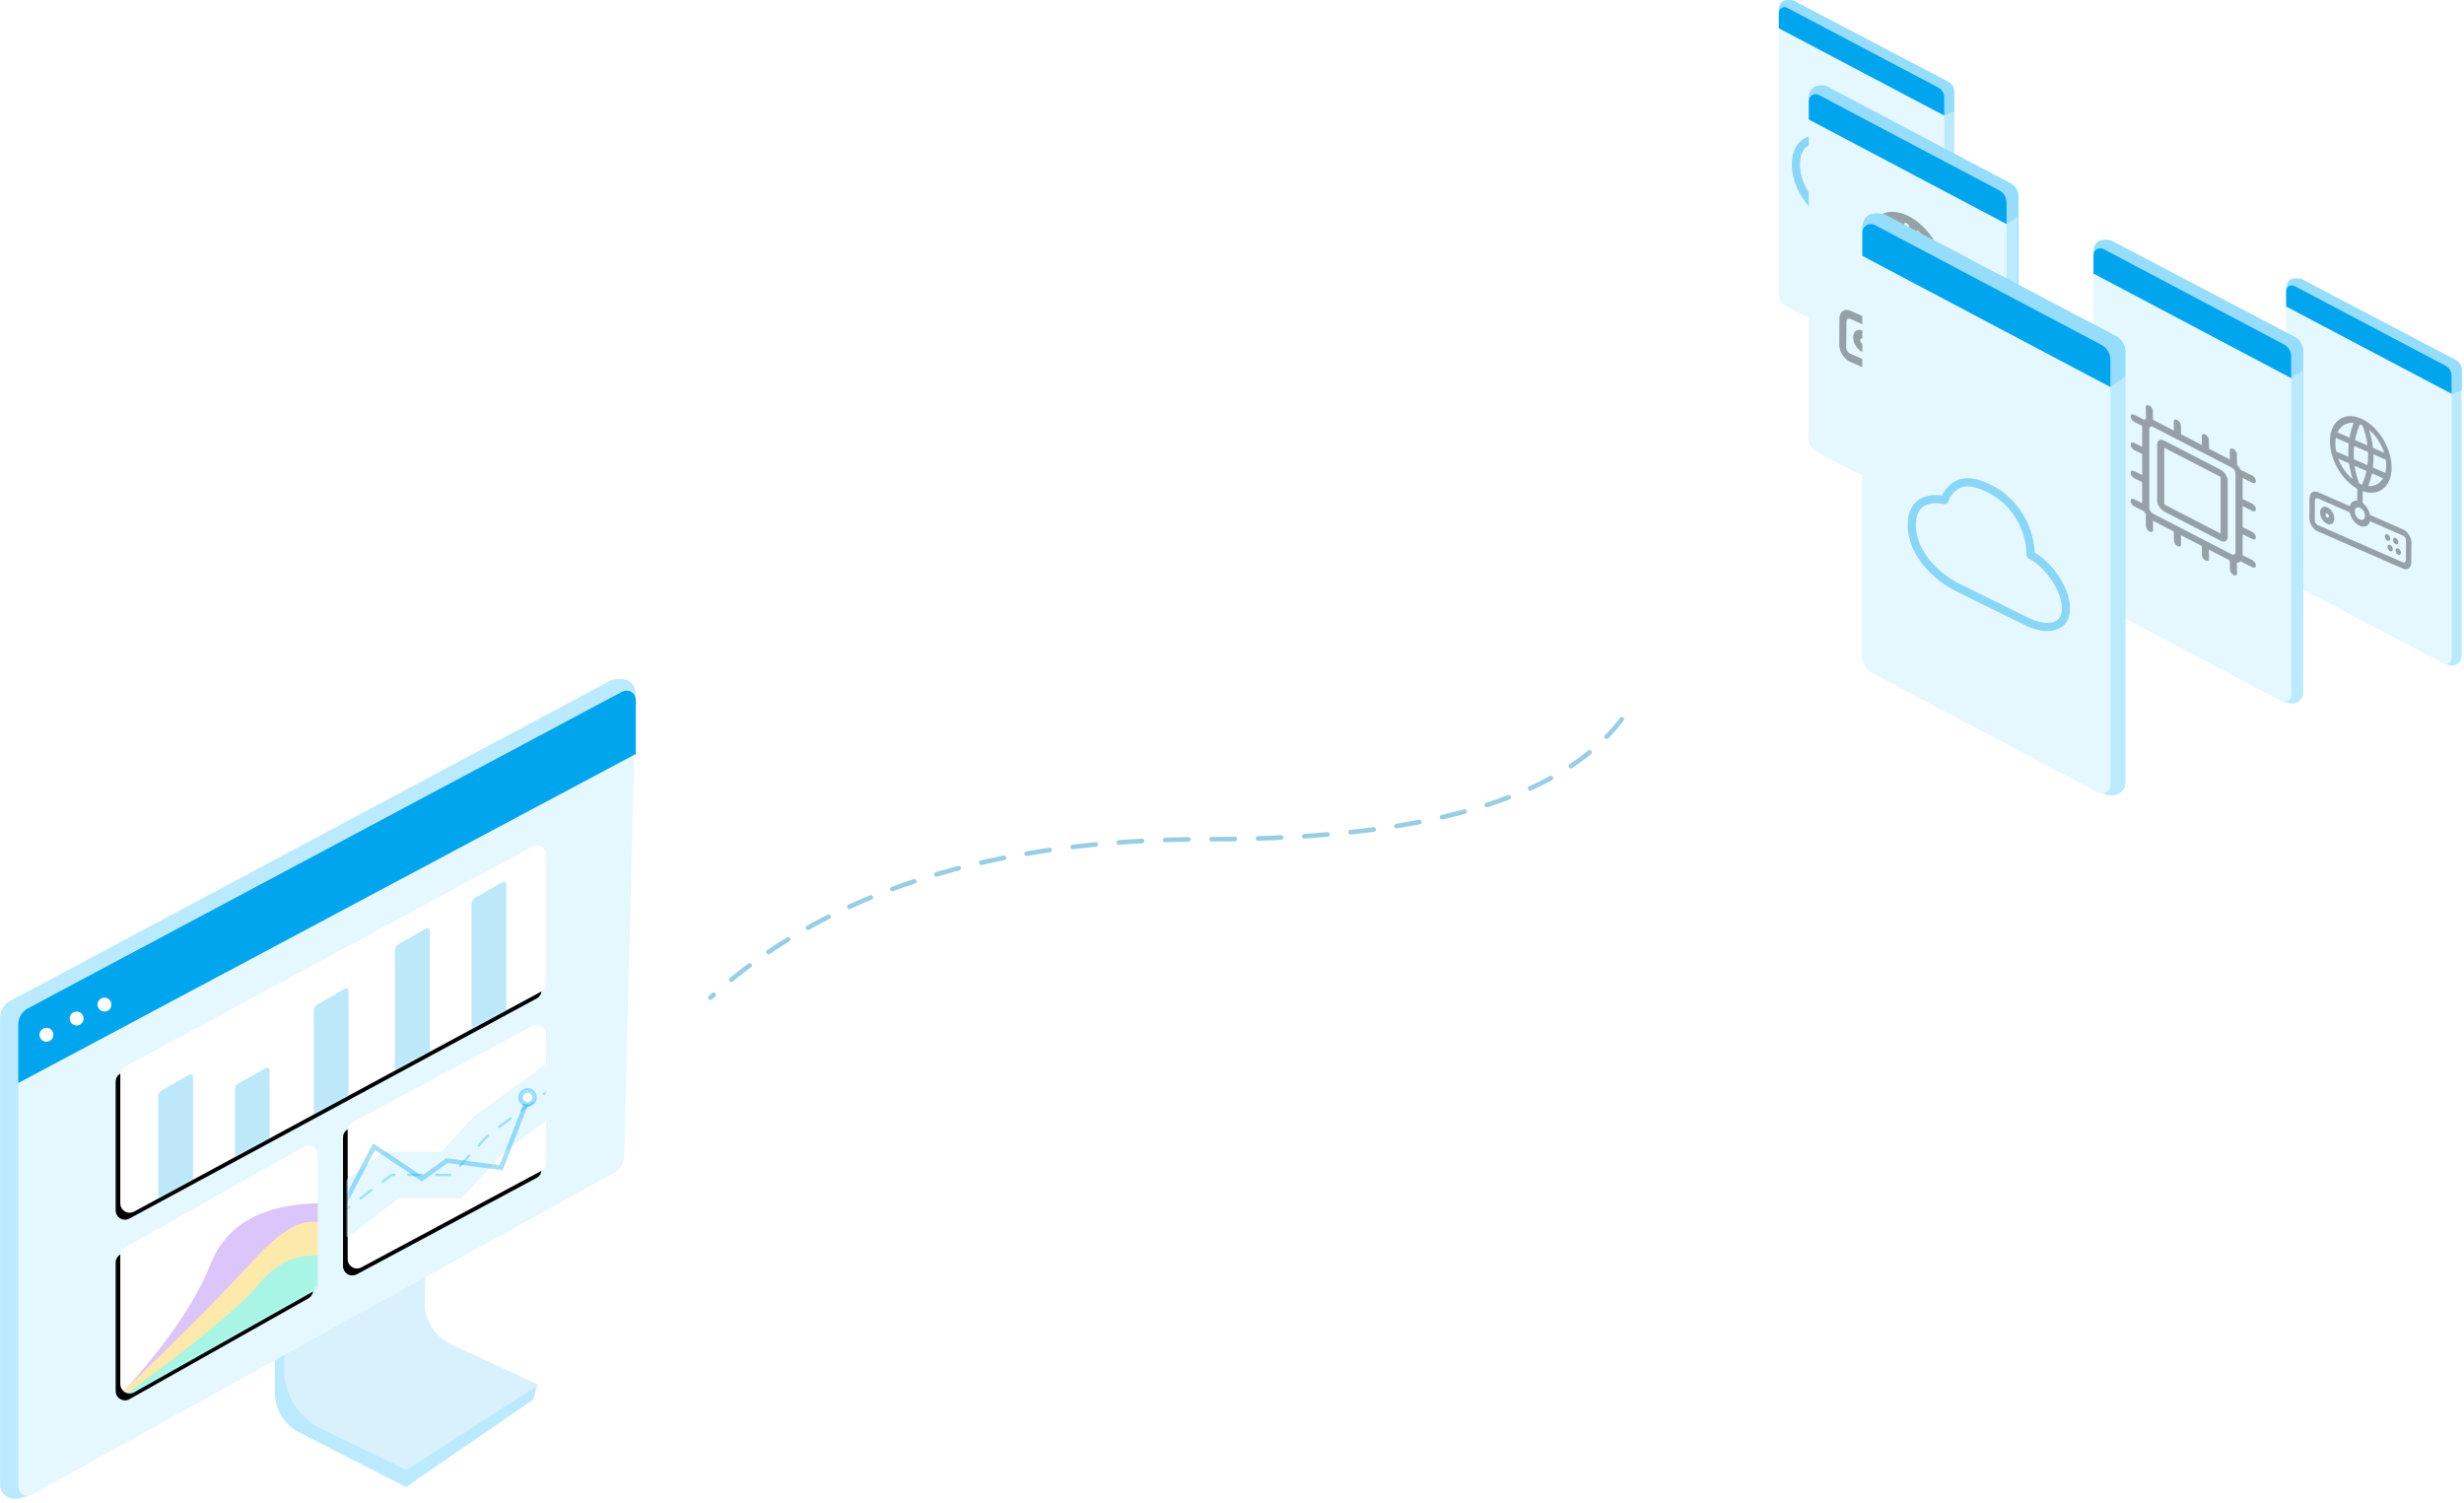 <svg xmlns="http://www.w3.org/2000/svg" xmlns:xlink="http://www.w3.org/1999/xlink" width="1062" height="648" viewBox="0 0 1062 648">
    <defs>
        <filter id="f120mzmbna" color-interpolation-filters="auto">
            <feColorMatrix in="SourceGraphic" values="0 0 0 0 0 0 0 0 0 0.647 0 0 0 0 0.929 0 0 0 1 0"/>
        </filter>
        <filter id="wwojqt7gwb" color-interpolation-filters="auto">
            <feColorMatrix in="SourceGraphic" values="0 0 0 0 0 0 0 0 0 0.647 0 0 0 0 0.929 0 0 0 1 0"/>
        </filter>
        <filter id="chngmyc06c" color-interpolation-filters="auto">
            <feColorMatrix in="SourceGraphic" values="0 0 0 0 0 0 0 0 0 0.647 0 0 0 0 0.929 0 0 0 1 0"/>
        </filter>
        <filter id="813dq4agae" width="108.2%" height="105.9%" x="-3%" y="-1.1%" filterUnits="objectBoundingBox">
            <feOffset dx="2" dy="3" in="SourceAlpha" result="shadowOffsetOuter1"/>
            <feGaussianBlur in="shadowOffsetOuter1" result="shadowBlurOuter1" stdDeviation="2"/>
            <feColorMatrix in="shadowBlurOuter1" values="0 0 0 0 0 0 0 0 0 0 0 0 0 0 0 0 0 0 0.033 0"/>
        </filter>
        <filter id="grwplinonh" width="117.6%" height="108.3%" x="-6.5%" y="-1.5%" filterUnits="objectBoundingBox">
            <feOffset dx="2" dy="3" in="SourceAlpha" result="shadowOffsetOuter1"/>
            <feGaussianBlur in="shadowOffsetOuter1" result="shadowBlurOuter1" stdDeviation="2"/>
            <feColorMatrix in="shadowBlurOuter1" values="0 0 0 0 0 0 0 0 0 0 0 0 0 0 0 0 0 0 0.033 0"/>
        </filter>
        <filter id="0vvg0hiptk" width="117.5%" height="108.7%" x="-6.4%" y="-1.6%" filterUnits="objectBoundingBox">
            <feOffset dx="2" dy="3" in="SourceAlpha" result="shadowOffsetOuter1"/>
            <feGaussianBlur in="shadowOffsetOuter1" result="shadowBlurOuter1" stdDeviation="2"/>
            <feColorMatrix in="shadowBlurOuter1" values="0 0 0 0 0 0 0 0 0 0 0 0 0 0 0 0 0 0 0.033 0"/>
        </filter>
        <path id="vgbftr7zzd" d="M5.902 3.19l175.54 94.856c1.293.699 2.098 2.05 2.098 3.52v55.483c0 2.209-1.79 4-4 4-.663 0-1.317-.165-1.901-.481L2.099 65.71C.805 65.012 0 63.66 0 62.19V6.709c0-2.209 1.79-4 4-4 .664 0 1.317.165 1.902.481z"/>
        <path id="mswvn3yg9g" d="M5.964 3.36l77.085 43.434c1.258.709 2.036 2.04 2.036 3.485v55.394c0 2.21-1.79 4-4 4-.688 0-1.364-.177-1.963-.515L2.036 65.724C.778 65.016 0 63.684 0 62.24V6.845c0-2.21 1.79-4 4-4 .688 0 1.364.177 1.964.515z"/>
        <path id="58qiyt409j" d="M5.89 3.158l77.54 41.575c1.3.696 2.11 2.05 2.11 3.525v55.5c0 2.209-1.79 4-4 4-.66 0-1.308-.164-1.89-.475L2.11 65.708C.81 65.012 0 63.658 0 62.183v-55.5c0-2.209 1.79-4 4-4 .66 0 1.309.163 1.89.475z"/>
    </defs>
    <g fill="none" fill-rule="evenodd">
        <g>
            <g>
                <g>
                    <g>
                        <g>
                            <g>
                                <path fill="#BBEAFF" d="M6.383.25l66.62 34.967c1.62.85 2.634 2.529 2.634 4.358v125.87c.027-1.36.027-1.963 0-1.81-.435 2.492-3.294 4.807-8.455 1.81-5.518-3.205-25.715-15.29-60.59-36.255-1.426-.857-2.322-2.376-2.383-4.038C1.403 48.411 0 8.2 0 4.52 0 .797 2.128-.626 6.383.25z" transform="translate(-429, -671) translate(429, 648) translate(0, 23) translate(731, 0) translate(254.343, 119.927)"/>
                                <path fill="#00A5ED" fill-opacity=".2" d="M6.715.323L73.355 35.3c1.609.845 2.622 2.508 2.634 4.325l.056 8.448-4.484 1.81C24.075 23.411.331 8.314.331 4.592.332.87 2.46-.554 6.716.322z" transform="translate(-429, -671) translate(429, 648) translate(0, 23) translate(731, 0) translate(254.343, 119.927)"/>
                                <g>
                                    <path fill="#E5F7FF" d="M3.609 1.904l65.097 34.339c1.614.852 2.625 2.527 2.625 4.353v121.796c0 1.359-1.102 2.46-2.46 2.46-.401 0-.795-.097-1.149-.284L2.625 130.23C1.011 129.377 0 127.702 0 125.876V4.08c0-1.359 1.102-2.46 2.46-2.46.4 0 .795.097 1.149.284z" transform="translate(-429, -671) translate(429, 648) translate(0, 23) translate(731, 0) translate(254.343, 119.927) translate(0, 1.426)"/>
                                    <g filter="url(#f120mzmbna)" opacity=".35" transform="translate(-429, -671) translate(429, 648) translate(0, 23) translate(731, 0) translate(254.343, 119.927) translate(0, 1.426)">
                                        <g fill="#000" fill-rule="nonzero">
                                            <g>
                                                <path d="M22.304 1.063c7.34 3.212 13.228 12.734 13.154 21.266-.07 8.154-5.56 12.456-12.452 10.018l-.044 5.102c1.576 1.163 2.81 3.144 3.212 5.153l14.252 6.238c1.949.852 3.521 3.336 3.573 5.604l.001.158-.073 8.506c-.02 2.257-1.579 3.421-3.51 2.659l-.136-.057L3.574 49.644C1.625 48.792.053 46.308 0 44.04L0 43.882l.073-8.506c.02-2.257 1.579-3.421 3.51-2.659l.136.057L17.42 38.77c.427-1.623 1.66-2.51 3.215-2.322l.045-5.159C13.986 27.567 8.814 18.697 8.883 10.698c.073-8.532 6.081-12.848 13.42-9.635zm3.847 44.233c-.533 2.02-2.312 2.9-4.41 1.983-2.099-.919-3.85-3.345-4.343-5.814L3.696 35.467c-.68-.297-1.24.07-1.294.822l-.004.105-.073 8.506c-.007.786.514 1.66 1.18 2.007l.092.044 36.707 16.066c.68.297 1.24-.07 1.294-.822l.004-.105.073-8.506c.007-.786-.514-1.66-1.18-2.007l-.092-.044-14.252-6.237zM7.73 39.308c1.696.742 3.058 2.937 3.04 4.903-.016 1.965-1.405 2.956-3.101 2.214-1.696-.743-3.057-2.938-3.04-4.903.016-1.965 1.405-2.956 3.101-2.214zm27.118 16.22c.642.282 1.157 1.112 1.15 1.856-.006.744-.531 1.12-1.173.838-.642-.28-1.158-1.111-1.151-1.855.006-.744.532-1.12 1.174-.838zm3.487 1.527c.642.281 1.157 1.112 1.15 1.856-.006.743-.531 1.119-1.173.838s-1.157-1.112-1.151-1.856c.006-.744.532-1.119 1.174-.838zM7.708 42.002c-.412-.18-.75.06-.754.538-.004.477.327 1.01.74 1.191.411.18.749-.06.753-.538.004-.478-.327-1.011-.739-1.191zm26.013 8.978c.642.28 1.157 1.111 1.151 1.855-.006.744-.532 1.12-1.174.838-.642-.28-1.157-1.112-1.15-1.855.006-.744.531-1.12 1.173-.838zm3.487 1.526c.642.28 1.158 1.112 1.151 1.855-.006.744-.532 1.12-1.174.838-.642-.28-1.157-1.111-1.15-1.855.006-.744.531-1.12 1.173-.838zm-15.4-13.025c-1.217-.532-2.213.179-2.225 1.588-.012 1.41.964 2.984 2.18 3.516 1.217.532 2.213-.179 2.225-1.588.012-1.41-.964-2.983-2.18-3.516zm2.794-15.835L19.5 21.414c.375 2.538 1.035 5.065 1.98 7.585.192.096.386.186.58.271.22.097.439.185.655.264.826-1.914 1.454-3.876 1.887-5.888zm7.172 3.14l-4.797-2.1c-.368 1.859-.89 3.673-1.564 5.443 2.727.177 5.002-1.048 6.361-3.343zM17.137 20.38l-4.674-2.046c1.298 3.433 3.51 6.61 6.189 8.81-.71-2.252-1.215-4.507-1.515-6.764zm-.154-8.562l-5.558-2.432c-.136.725-.21 1.503-.217 2.33-.01 1.16.113 2.342.353 3.52l5.307 2.322c-.047-.822-.067-1.645-.06-2.468.01-1.105.068-2.195.175-3.272zm8.308 3.637l-5.97-2.613c-.116 1.075-.178 2.163-.188 3.265-.007.826.016 1.65.068 2.472l5.836 2.554c.175-1.325.268-2.671.28-4.038.004-.547-.004-1.094-.026-1.64zm2.329 1.019c.019.546.026 1.092.021 1.639-.011 1.37-.098 2.719-.26 4.046l5.341 2.338c.259-.96.401-2.025.411-3.185.007-.826-.053-1.663-.175-2.502l-5.338-2.336zM19.1 2.91l-.107-.009c-3.045-.221-5.536 1.301-6.827 4.106l5.166 2.26c.382-2.179.97-4.298 1.767-6.357zm3.18.846c-.166-.072-.331-.14-.495-.204-.954 2.187-1.65 4.437-2.088 6.75l5.369 2.35c-.352-2.879-1.07-5.743-2.153-8.598-.21-.106-.42-.205-.633-.298zm3.482 2.185l.09.286c.77 2.481 1.292 4.967 1.565 7.454l4.846 2.121c-1.206-3.82-3.57-7.425-6.501-9.86z" transform="translate(10, 58)"/>
                                            </g>
                                        </g>
                                    </g>
                                    <path fill="#00A5ED" d="M3.609 1.904l65.097 34.339c1.614.852 2.625 2.527 2.625 4.353v7.787L0 10.756V4.08c0-1.359 1.102-2.46 2.46-2.46.4 0 .795.097 1.149.284z" transform="translate(-429, -671) translate(429, 648) translate(0, 23) translate(731, 0) translate(254.343, 119.927) translate(0, 1.426)"/>
                                </g>
                            </g>
                            <g>
                                <path fill="#BBEAFF" d="M6.383.25l66.62 34.967c1.62.85 2.634 2.529 2.634 4.358v125.87c.027-1.36.027-1.963 0-1.81-.435 2.492-3.294 4.807-8.455 1.81-5.518-3.205-25.715-15.29-60.59-36.255-1.426-.857-2.322-2.376-2.383-4.038C1.403 48.411 0 8.2 0 4.52 0 .797 2.128-.626 6.383.25z" transform="translate(-429, -671) translate(429, 648) translate(0, 23) translate(731, 0) translate(35.674, 0)"/>
                                <path fill="#00A5ED" fill-opacity=".2" d="M6.383.25l66.64 34.977c1.61.845 2.622 2.508 2.634 4.326L75.713 48l-4.484 1.809C23.743 23.339 0 8.242 0 4.52 0 .797 2.128-.626 6.383.25z" transform="translate(-429, -671) translate(429, 648) translate(0, 23) translate(731, 0) translate(35.674, 0)"/>
                                <g>
                                    <path fill="#E5F7FF" d="M3.609 1.904l65.097 34.339c1.614.852 2.625 2.527 2.625 4.353v121.796c0 1.359-1.102 2.46-2.46 2.46-.401 0-.795-.097-1.149-.284L2.625 130.23C1.011 129.377 0 127.702 0 125.876V4.08c0-1.359 1.102-2.46 2.46-2.46.4 0 .795.097 1.149.284z" transform="translate(-429, -671) translate(429, 648) translate(0, 23) translate(731, 0) translate(35.674, 0) translate(0, 1.426)"/>
                                    <path stroke="#00A5ED" stroke-linejoin="round" stroke-width="3.506" d="M58.588 82.395c0-10.143-5.536-22.57-17.991-28.709-10.677-5.26-14.72-1.36-17.046 1.3-.894 1.028-1.57 2.288-2.008 3.742-6.19-1.247-14.162-.06-14.162 10.773 0 12.863 11.731 22.933 19.628 26.824l30.195 14.88c6.674 3.288 16.608 4.026 16.608-5.889 0-8.274-7.708-19.218-15.224-22.921z" opacity=".399" transform="translate(-429, -671) translate(429, 648) translate(0, 23) translate(731, 0) translate(35.674, 0) translate(0, 1.426)"/>
                                    <path fill="#00A5ED" d="M3.609 1.904l65.097 34.339c1.614.852 2.625 2.527 2.625 4.353v7.787L0 10.756V4.08c0-1.359 1.102-2.46 2.46-2.46.4 0 .795.097 1.149.284z" transform="translate(-429, -671) translate(429, 648) translate(0, 23) translate(731, 0) translate(35.674, 0) translate(0, 1.426)"/>
                                </g>
                            </g>
                            <path fill="#000" d="M60.638 66.558l64.137 33.739c1.933 1.017 3.144 3.021 3.144 5.206v121.902c.026-1.324.026-1.91 0-1.762-.424 2.426-3.2 4.68-8.215 1.762-5.334-3.105-24.786-14.77-58.357-34.995-1.702-1.025-2.77-2.839-2.843-4.824-2.712-74.34-4.068-113.297-4.068-116.871 0-3.625 2.067-5.01 6.202-4.157z" opacity=".05" transform="translate(-429, -671) translate(429, 648) translate(0, 23) translate(731, 0)"/>
                            <g>
                                <path fill="#BBEAFF" d="M7.671.3l79.624 41.886c1.933 1.016 3.144 3.02 3.144 5.205V198.17c.032-1.628.032-2.35 0-2.167-.52 2.985-3.937 5.758-10.106 2.167-6.595-3.838-30.734-18.314-72.417-43.427-1.701-1.025-2.77-2.84-2.842-4.824C1.72 57.99.043 9.822.043 5.414.043.954 2.586-.75 7.671.3z" transform="translate(-429, -671) translate(429, 648) translate(0, 23) translate(731, 0) translate(171.261, 103.322)"/>
                                <path fill="#00A5ED" fill-opacity=".2" d="M7.377.196l79.128 41.497c2.433 1.276 3.956 3.797 3.953 6.545L90.29 198.39V56.28l-4.999 3.381C28.431 28.208 0 10.254 0 5.799 0 1.344 2.459-.524 7.377.196z" transform="translate(-429, -671) translate(429, 648) translate(0, 23) translate(731, 0) translate(171.261, 103.322)"/>
                                <g>
                                    <path fill="#E5F7FF" d="M4.315 2.282l77.801 41.132c1.928 1.019 3.133 3.02 3.133 5.2V194.52c0 1.624-1.317 2.941-2.94 2.941-.48 0-.952-.117-1.375-.341L3.133 155.986c-1.927-1.018-3.133-3.02-3.133-5.2V4.882c0-1.624 1.317-2.94 2.94-2.94.48 0 .952.117 1.375.34z" transform="translate(-429, -671) translate(429, 648) translate(0, 23) translate(731, 0) translate(171.261, 103.322) translate(0.043, 1.708)"/>
                                    <g filter="url(#wwojqt7gwb)" opacity=".35" transform="translate(-429, -671) translate(429, 648) translate(0, 23) translate(731, 0) translate(171.261, 103.322) translate(0.043, 1.708)">
                                        <g>
                                            <path fill="#000" fill-rule="nonzero" d="M44.243 19.454c.804.4 1.475 1.358 1.55 2.189l.007.123.08 4.344c.002.048 0 .095-.003.14.665.722 1.23 1.551 1.645 2.41.16.002.336.042.522.12l.12.055 4.278 2.13c.844.421 1.542 1.457 1.558 2.314.015.816-.594 1.176-1.38.845l-.12-.055-4.217-2.1v9.06l4.16 2.072c.843.42 1.54 1.456 1.557 2.313.015.816-.594 1.176-1.38.845l-.12-.055-4.217-2.1v9.06l4.16 2.072c.843.42 1.54 1.456 1.557 2.313.015.816-.594 1.176-1.38.845l-.12-.055-4.217-2.1v9.06l4.16 2.072c.843.42 1.54 1.456 1.557 2.313.015.816-.594 1.176-1.38.845l-.12-.055-4.279-2.13c-.25-.126-.489-.305-.7-.518-.432.447-1.028.693-1.73.712 0 .01.002.018.003.027l.006.123.08 4.344c.017.857-.655 1.211-1.499.79-.804-.4-1.474-1.358-1.55-2.188l-.007-.124-.074-3.973-9.01-4.658.073 3.915c.016.856-.656 1.21-1.5.79-.804-.4-1.474-1.359-1.55-2.19l-.007-.123-.074-3.973-9.01-4.658.073 3.915c.015.856-.656 1.21-1.5.79-.804-.4-1.475-1.359-1.55-2.19l-.007-.123-.074-3.973-8.868-4.584-.143-.076.073 3.917c.016.856-.655 1.21-1.5.79-.803-.4-1.474-1.359-1.55-2.19l-.006-.123-.08-4.344c-.006-.268.057-.487.17-.648-.344-.465-.647-.958-.899-1.463L1.558 44.22C.714 43.8.016 42.763 0 41.906c-.015-.816.594-1.176 1.38-.845l.12.055L5 42.858v-9.06l-3.441-1.714C.714 31.664.016 30.628 0 29.771c-.015-.816.594-1.176 1.38-.845l.12.055L5 30.723v-9.06l-3.441-1.714C.714 19.53.016 18.493 0 17.636c-.015-.816.594-1.176 1.38-.845l.12.055L5 18.588v-9.06L1.558 7.814C.714 7.394.016 6.358 0 5.501c-.015-.816.594-1.176 1.38-.845l.12.055L5.78 6.84c.048.025.095.05.142.078.234-.198.506-.346.81-.44-.054-.163-.09-.326-.104-.484L6.62 5.87l-.08-4.344C6.522.67 7.194.317 8.038.737c.804.4 1.474 1.358 1.55 2.189l.007.123.07 3.862.08.04 8.932 4.617-.07-3.802c-.016-.857.655-1.21 1.499-.79.804.4 1.475 1.358 1.55 2.189l.007.123.071 3.86 9.01 4.659-.07-3.802c-.015-.857.656-1.21 1.5-.79.804.4 1.475 1.358 1.55 2.189l.007.123.071 3.86 9.011 4.659-.07-3.802c-.016-.857.655-1.21 1.5-.79zM9.746 10.025c-.933-.482-1.69-.113-1.69.825V44.83c0 .938.757 2.09 1.69 2.572l33.79 17.469c.934.482 1.69.113 1.69-.825V30.067c0-.939-.756-2.09-1.69-2.573L9.747 10.025zm28.963 18.371c1.733.896 3.138 3.035 3.138 4.778v24.27c0 1.742-1.405 2.429-3.138 1.533L14.573 46.499c-1.733-.896-3.138-3.035-3.138-4.778v-24.27c0-1.742 1.405-2.428 3.138-1.533L38.71 28.396zm-24.136-9.403c-.044-.023-.08-.006-.08.039v24.27c0 .045.036.1.08.122L38.71 55.902c.045.023.08.006.08-.039v-24.27c0-.045-.035-.1-.08-.122L14.573 18.993z" transform="translate(16, 69)"/>
                                        </g>
                                    </g>
                                    <path fill="#00A5ED" d="M4.315 2.282l77.801 41.132c1.928 1.019 3.133 3.02 3.133 5.2v9.34L0 12.884V4.88c0-1.624 1.317-2.94 2.94-2.94.48 0 .952.117 1.375.34z" transform="translate(-429, -671) translate(429, 648) translate(0, 23) translate(731, 0) translate(171.261, 103.322) translate(0.043, 1.708)"/>
                                </g>
                            </g>
                            <g>
                                <path fill="#BBEAFF" d="M7.802.445l79.624 41.886c1.933 1.017 3.143 3.021 3.143 5.205v150.779c.032-1.628.032-2.35 0-2.167-.52 2.984-3.937 5.757-10.106 2.167C73.87 194.476 49.73 180 8.046 154.887c-1.7-1.025-2.77-2.84-2.842-4.824C1.85 58.135.174 9.967.174 5.56c0-4.46 2.542-6.164 7.628-5.114z" transform="translate(-429, -671) translate(429, 648) translate(0, 23) translate(731, 0) translate(48.418, 36.756)"/>
                                <path fill="#00A5ED" fill-opacity=".2" d="M7.523.145L86.65 42.017c2.424 1.283 3.937 3.804 3.929 6.546l-.446 150.393V56.496l-4.712 3.311C28.474 29.527 0 11.824 0 6.7 0 1.576 2.508-.61 7.523.145z" transform="translate(-429, -671) translate(429, 648) translate(0, 23) translate(731, 0) translate(48.418, 36.756)"/>
                                <g>
                                    <path fill="#E5F7FF" d="M4.315 2.282l77.801 41.132c1.928 1.019 3.133 3.02 3.133 5.2V194.52c0 1.624-1.317 2.941-2.94 2.941-.48 0-.952-.117-1.375-.341L3.133 155.986c-1.927-1.018-3.133-3.02-3.133-5.2V4.882c0-1.624 1.317-2.94 2.94-2.94.48 0 .952.117 1.375.34z" transform="translate(-429, -671) translate(429, 648) translate(0, 23) translate(731, 0) translate(48.418, 36.756) translate(0.173, 1.854)"/>
                                    <g filter="url(#chngmyc06c)" opacity=".35" transform="translate(-429, -671) translate(429, 648) translate(0, 23) translate(731, 0) translate(48.418, 36.756) translate(0.173, 1.854)">
                                        <g fill="#000" fill-rule="nonzero">
                                            <g>
                                                <path d="M28.924 1.383c9.518 4.18 17.154 16.573 17.059 27.677-.091 10.611-7.21 16.21-16.149 13.038l-.057 6.639c2.045 1.514 3.645 4.092 4.166 6.706l18.483 8.119c2.526 1.11 4.565 4.341 4.633 7.293l.001.205-.095 11.07c-.025 2.938-2.047 4.453-4.552 3.46l-.176-.072-47.603-20.91C2.108 63.5.07 60.269.001 57.316L0 57.11l.095-11.07c.025-2.938 2.047-4.453 4.552-3.46l.176.073 17.768 7.804c.555-2.11 2.153-3.267 4.17-3.02l.059-6.715c-8.683-4.846-15.39-16.389-15.3-26.8.095-11.103 7.886-16.72 17.404-12.539zm4.989 57.567c-.691 2.628-2.998 3.775-5.72 2.58-2.72-1.195-4.99-4.353-5.631-7.566l-17.77-7.806c-.88-.386-1.607.09-1.677 1.07l-.005.136-.095 11.07c-.009 1.023.666 2.161 1.53 2.612l.12.057 47.602 20.909c.88.387 1.608-.09 1.678-1.069l.005-.137.095-11.07c.009-1.023-.666-2.161-1.53-2.612l-.12-.057-18.482-8.117zm-23.887-7.793c2.2.966 3.965 3.822 3.943 6.38-.022 2.558-1.823 3.848-4.022 2.882-2.2-.966-3.965-3.823-3.943-6.38.022-2.558 1.822-3.849 4.022-2.882zm35.167 21.11c.832.366 1.5 1.447 1.492 2.415-.008.968-.69 1.456-1.523 1.09-.832-.365-1.5-1.446-1.492-2.414.008-.969.69-1.457 1.523-1.091zm4.522 1.986c.832.366 1.5 1.447 1.492 2.415-.008.968-.69 1.456-1.522 1.09-.833-.365-1.5-1.446-1.493-2.414.009-.968.69-1.456 1.523-1.09zM9.996 54.663c-.535-.236-.972.078-.978.7-.005.621.424 1.315.959 1.55.534.235.972-.079.977-.7.006-.622-.423-1.316-.958-1.55zM43.73 66.345c.833.366 1.5 1.447 1.493 2.415-.009.968-.69 1.457-1.523 1.09-.832-.365-1.5-1.446-1.492-2.414.008-.968.69-1.456 1.522-1.09zm4.522 1.987c.833.365 1.501 1.447 1.493 2.415-.008.968-.69 1.456-1.523 1.09-.832-.365-1.5-1.447-1.492-2.415.008-.968.69-1.456 1.522-1.09zm-19.971-16.95c-1.578-.694-2.87.231-2.885 2.066-.016 1.834 1.25 3.882 2.828 4.575 1.577.693 2.869-.232 2.884-2.066.016-1.834-1.25-3.883-2.827-4.576zm3.623-20.609l-6.615-2.905c.485 3.303 1.341 6.592 2.568 9.871.248.125.5.243.752.353.285.126.568.24.848.344 1.071-2.49 1.886-5.045 2.447-7.663zm9.301 4.086l-6.22-2.733c-.478 2.42-1.155 4.78-2.03 7.084 3.537.23 6.488-1.365 8.25-4.35zm-18.982-8.337l-6.06-2.663c1.683 4.469 4.55 8.603 8.025 11.467-.921-2.931-1.576-5.867-1.965-8.804zm-.2-11.142l-7.207-3.166c-.176.944-.272 1.957-.282 3.032-.012 1.51.148 3.049.46 4.581l6.881 3.023c-.06-1.07-.087-2.142-.078-3.213.013-1.437.088-2.856.227-4.257zm10.775 4.733l-7.743-3.401c-.15 1.399-.23 2.816-.243 4.25-.01 1.074.02 2.146.088 3.217l7.568 3.323c.227-1.725.348-3.476.363-5.255.006-.712-.005-1.424-.033-2.134zm3.02 1.326c.025.71.034 1.421.028 2.132-.015 1.784-.128 3.54-.338 5.266l6.926 3.043c.336-1.248.521-2.635.534-4.145.01-1.075-.07-2.165-.228-3.256l-6.922-3.04zM24.768 3.788l-.138-.012c-3.949-.288-7.178 1.693-8.853 5.343l6.7 2.942c.494-2.836 1.259-5.594 2.291-8.273zm4.126 1.1c-.216-.094-.43-.182-.643-.265-1.237 2.846-2.138 5.774-2.708 8.785l6.962 3.058c-.455-3.747-1.386-7.474-2.792-11.19-.272-.138-.545-.267-.82-.387zm4.514 2.844l.117.372c.999 3.23 1.675 6.464 2.03 9.701l6.284 2.76c-1.563-4.972-4.628-9.663-8.431-12.833z" transform="translate(13.135, 52.694)"/>
                                            </g>
                                        </g>
                                    </g>
                                    <path fill="#00A5ED" d="M4.315 2.282l77.801 41.132c1.928 1.019 3.133 3.02 3.133 5.2v9.34L0 12.884V4.88c0-1.624 1.317-2.94 2.94-2.94.48 0 .952.117 1.375.34z" transform="translate(-429, -671) translate(429, 648) translate(0, 23) translate(731, 0) translate(48.418, 36.756) translate(0.173, 1.854)"/>
                                </g>
                            </g>
                            <g>
                                <path fill="#BBEAFF" d="M9.573.377l99.922 52.579c2.425 1.276 3.944 3.79 3.944 6.532V248.76c.04-2.044.04-2.95 0-2.72-.654 3.746-4.941 7.227-12.682 2.72-8.276-4.819-38.568-22.99-90.878-54.515-2.134-1.286-3.475-3.563-3.566-6.053C2.104 72.795 0 12.33 0 6.796 0 1.198 3.191-.941 9.573.376z" transform="translate(-429, -671) translate(429, 648) translate(0, 23) translate(731, 0) translate(71.658, 91.952)"/>
                                <path fill="#00A5ED" fill-opacity=".2" d="M9.573.377l99.922 52.579c2.425 1.276 3.944 3.79 3.944 6.532V70.22l-6.459 4.673C35.66 35.093 0 12.393 0 6.796 0 1.198 3.191-.941 9.573.376z" transform="translate(-429, -671) translate(429, 648) translate(0, 23) translate(731, 0) translate(71.658, 91.952)"/>
                                <g>
                                    <path fill="#E5F7FF" d="M5.416 2.864l97.634 51.634c2.417 1.278 3.93 3.79 3.93 6.525v183.156c0 2.038-1.652 3.69-3.69 3.69-.602 0-1.194-.147-1.726-.428L3.93 195.807C1.513 194.53 0 192.017 0 189.283V6.127c0-2.039 1.652-3.69 3.69-3.69.602 0 1.194.146 1.726.427z" transform="translate(-429, -671) translate(429, 648) translate(0, 23) translate(731, 0) translate(71.658, 91.952) translate(0, 2.145)"/>
                                    <path stroke="#00A5ED" stroke-linejoin="round" stroke-width="3.506" d="M72.544 145.11c0-10.144-5.536-22.572-17.992-28.71-10.676-5.26-14.72-1.359-17.045 1.301-.894 1.027-1.57 2.288-2.008 3.741-6.19-1.247-14.162-.06-14.162 10.773 0 12.863 11.731 22.934 19.627 26.825l30.196 14.879c6.673 3.288 16.608 4.027 16.608-5.888 0-8.275-7.708-19.218-15.224-22.922z" opacity=".399" transform="translate(-429, -671) translate(429, 648) translate(0, 23) translate(731, 0) translate(71.658, 91.952) translate(0, 2.145)"/>
                                    <path fill="#00A5ED" d="M5.416 2.864l97.634 51.634c2.417 1.278 3.93 3.79 3.93 6.525v11.725L0 16.172V6.127c0-2.039 1.652-3.69 3.69-3.69.602 0 1.194.146 1.726.427z" transform="translate(-429, -671) translate(429, 648) translate(0, 23) translate(731, 0) translate(71.658, 91.952) translate(0, 2.145)"/>
                                </g>
                            </g>
                        </g>
                        <path stroke="#98CEE5" stroke-dasharray="10" stroke-linecap="round" stroke-linejoin="round" stroke-width="2" d="M699 310c-26.04 34.485-85.498 51.727-178.376 51.727S356.273 384.485 306.204 430" transform="translate(-429, -671) translate(429, 648) translate(0, 23)"/>
                        <g>
                            <g>
                                <path fill="#BBEAFF" d="M58.495 4.407l49.507 15.255c3.355 1.033 5.644 4.134 5.644 7.645v189.527c0 7.132-3.994 13.663-10.342 16.913l-46.135 23.62-54.946-37.734-1.532-6.087 53.273-7.166c9.429-1.269 16.466-9.316 16.466-18.83V21.4c0-6.067-3.978-11.731-11.935-16.993z" transform="translate(-429, -671) translate(429, 648) translate(0, 23) translate(137.011, 470.076) scale(-1, 1) translate(-137.011, -470.076) translate(0, 292.675) translate(41.88, 90.886)"/>
                                <path fill="#D9F1FC" d="M54.495.409l49.507 15.253c3.355 1.033 5.644 4.134 5.644 7.645v183.617c0 10.721-6.123 20.502-15.767 25.186l-36.965 17.953L0 213.295l37.484-17.308c7.284-3.364 11.853-10.755 11.606-18.775C45.776 69.814 44.12 13.2 44.12 7.366 44.12 1.3 47.578-1.02 54.495.41z" transform="translate(-429, -671) translate(429, 648) translate(0, 23) translate(137.011, 470.076) scale(-1, 1) translate(-137.011, -470.076) translate(0, 292.675) translate(41.88, 90.886)"/>
                            </g>
                            <path fill="#BBEAFF" d="M10.376.409l259.38 138.369c2.606 1.39 4.234 4.104 4.234 7.058v205.2c.044-2.214.044-3.197 0-2.948-.708 4.061-5.355 7.834-13.745 2.949-9.092-5.295-92.148-55.489-249.168-150.582-2.295-1.39-3.74-3.838-3.85-6.518C2.41 75.552 0 13.362 0 7.367 0 1.298 3.459-1.02 10.376.408z" transform="translate(-429, -671) translate(429, 648) translate(0, 23) translate(137.011, 470.076) scale(-1, 1) translate(-137.011, -470.076) translate(0, 292.675)"/>
                            <g transform="translate(-429, -671) translate(429, 648) translate(0, 23) translate(137.011, 470.076) scale(-1, 1) translate(-137.011, -470.076) translate(0, 292.675) translate(0, 2.325)">
                                <path fill="#E5F7FF" d="M6.032 5.37L261.9 140.226c2.627 1.384 4.27 4.108 4.27 7.077v198.39c0 2.21-1.79 4-4 4-.677 0-1.343-.171-1.935-.499L9.107 210.345c-2.486-1.374-4.056-3.963-4.126-6.802L.169 9.007c-.055-2.209 1.691-4.043 3.9-4.098.683-.017 1.359.142 1.963.46z"/>
                                <g transform="translate(38.63, 66.666)">
                                    <mask id="wwlsdsgeyf" fill="#fff">
                                        <use xlink:href="#vgbftr7zzd"/>
                                    </mask>
                                    <g>
                                        <use fill="#000" filter="url(#813dq4agae)" xlink:href="#vgbftr7zzd"/>
                                        <use fill="#FFF" xlink:href="#vgbftr7zzd"/>
                                    </g>
                                    <g fill="#00A5ED" mask="url(#wwlsdsgeyf)" opacity=".258">
                                        <g>
                                            <path d="M136.496 83.872l11.993 6.859c.935.534 1.511 1.528 1.511 2.604v61.03c0 .552-.448 1-1 1-.188 0-.372-.053-.531-.153l-13-8.147c-.292-.183-.469-.503-.469-.847V84.74c0-.552.448-1 1-1 .174 0 .345.046.496.132zM103.487 81.06l11.974 6.677c.95.53 1.539 1.532 1.539 2.62v61.008c0 .552-.448 1-1 1-.188 0-.372-.053-.531-.153l-13-8.147c-.292-.183-.469-.503-.469-.847V81.934c0-.553.448-1 1-1 .17 0 .338.043.487.126zM69.497 46.86l11.994 6.87c.933.535 1.509 1.528 1.509 2.604v61.031c0 .552-.448 1-1 1-.188 0-.372-.053-.531-.153l-13-8.147c-.292-.183-.469-.503-.469-.847v-61.49c0-.552.448-1 1-1 .174 0 .346.046.497.132zM34.497 20.87l11.993 6.86c.934.535 1.51 1.529 1.51 2.605v61.03c0 .552-.448 1-1 1-.188 0-.372-.053-.531-.153l-13-8.147c-.292-.183-.469-.503-.469-.847v-61.48c0-.552.448-1 1-1 .174 0 .345.045.497.132zM1.497.858L13.491 7.73C14.424 8.265 15 9.258 15 10.333v61.032c0 .552-.448 1-1 1-.188 0-.372-.053-.531-.153l-13-8.147C.177 63.882 0 63.562 0 63.218V1.726c0-.553.448-1 1-1 .174 0 .346.045.497.132z" transform="translate(17.174, 17.585)"/>
                                        </g>
                                    </g>
                                </g>
                                <g transform="translate(137.085, 195.905)">
                                    <mask id="8t4w5ff1ni" fill="#fff">
                                        <use xlink:href="#mswvn3yg9g"/>
                                    </mask>
                                    <g>
                                        <use fill="#000" filter="url(#grwplinonh)" xlink:href="#mswvn3yg9g"/>
                                        <use fill="#FFF" xlink:href="#mswvn3yg9g"/>
                                    </g>
                                    <g mask="url(#8t4w5ff1ni)" opacity=".382">
                                        <g>
                                            <path fill="#A166F1" d="M89.848 84.83C69.335 62.885 55.641 43.26 48.767 25.956 41.893 8.652 25.637 0 0 0v38.585l87.822 51.63 2.026-5.384z" transform="translate(-2.736, 27.687)"/>
                                            <path fill="#FCC426" d="M91.117 85.408C63.992 59.572 43.938 39.46 30.956 25.07 17.973 10.68 7.655 5.396 0 9.215v29.37l87.822 51.63 4.999-25.453-1.704 20.646z" transform="translate(-2.736, 27.687)"/>
                                            <path fill="#1AE3BB" d="M89.592 85.408c-33.261-24.196-53.78-41.06-61.556-50.593C20.26 25.282 10.915 21.313 0 22.908v20.775l87.822 50.078 4.999-9-3.23.647z" transform="translate(-2.736, 27.687)"/>
                                        </g>
                                    </g>
                                </g>
                                <g transform="translate(38.63, 143.982)">
                                    <mask id="40730xuc3l" fill="#fff">
                                        <use xlink:href="#58qiyt409j"/>
                                    </mask>
                                    <g>
                                        <use fill="#000" filter="url(#0vvg0hiptk)" xlink:href="#58qiyt409j"/>
                                        <use fill="#FFF" xlink:href="#58qiyt409j"/>
                                    </g>
                                    <g mask="url(#40730xuc3l)">
                                        <g transform="translate(-6.429, 27.197)">
                                            <path stroke="#E5F7FF" stroke-linecap="round" stroke-width="20" d="M96.044 57.628L73.121 40.261 47.119 40.261 31.103 22.755 0 0"/>
                                            <path stroke="#98E0FF" stroke-dasharray="6" stroke-linecap="round" d="M96.044 57.628L73.12 40.261H47.119L31.103 22.755 0 0"/>
                                            <path stroke="#00A5ED" stroke-linecap="round" stroke-opacity=".352" stroke-width="2" d="M96.044 57.628L80.626 28.023 59.986 41.821 49.199 34.066 25.822 37.123 13.823 6.244"/>
                                            <circle cx="14.429" cy="6.803" r="3" fill="#FFF" stroke="#00A5ED" stroke-opacity=".352" stroke-width="2"/>
                                        </g>
                                    </g>
                                </g>
                                <path fill="#00A5ED" d="M5.881 3.134l256.052 136.453c2.608 1.39 4.237 4.105 4.237 7.06v25.173L0 29.974V6.664c0-2.209 1.79-4 4-4 .656 0 1.302.162 1.881.47z"/>
                                <circle cx="229" cy="138" r="3" fill="#FFF"/>
                                <circle cx="241" cy="144" r="3" fill="#FFF"/>
                                <circle cx="254" cy="151" r="3" fill="#FFF"/>
                            </g>
                        </g>
                    </g>
                </g>
            </g>
        </g>
    </g>
</svg>

